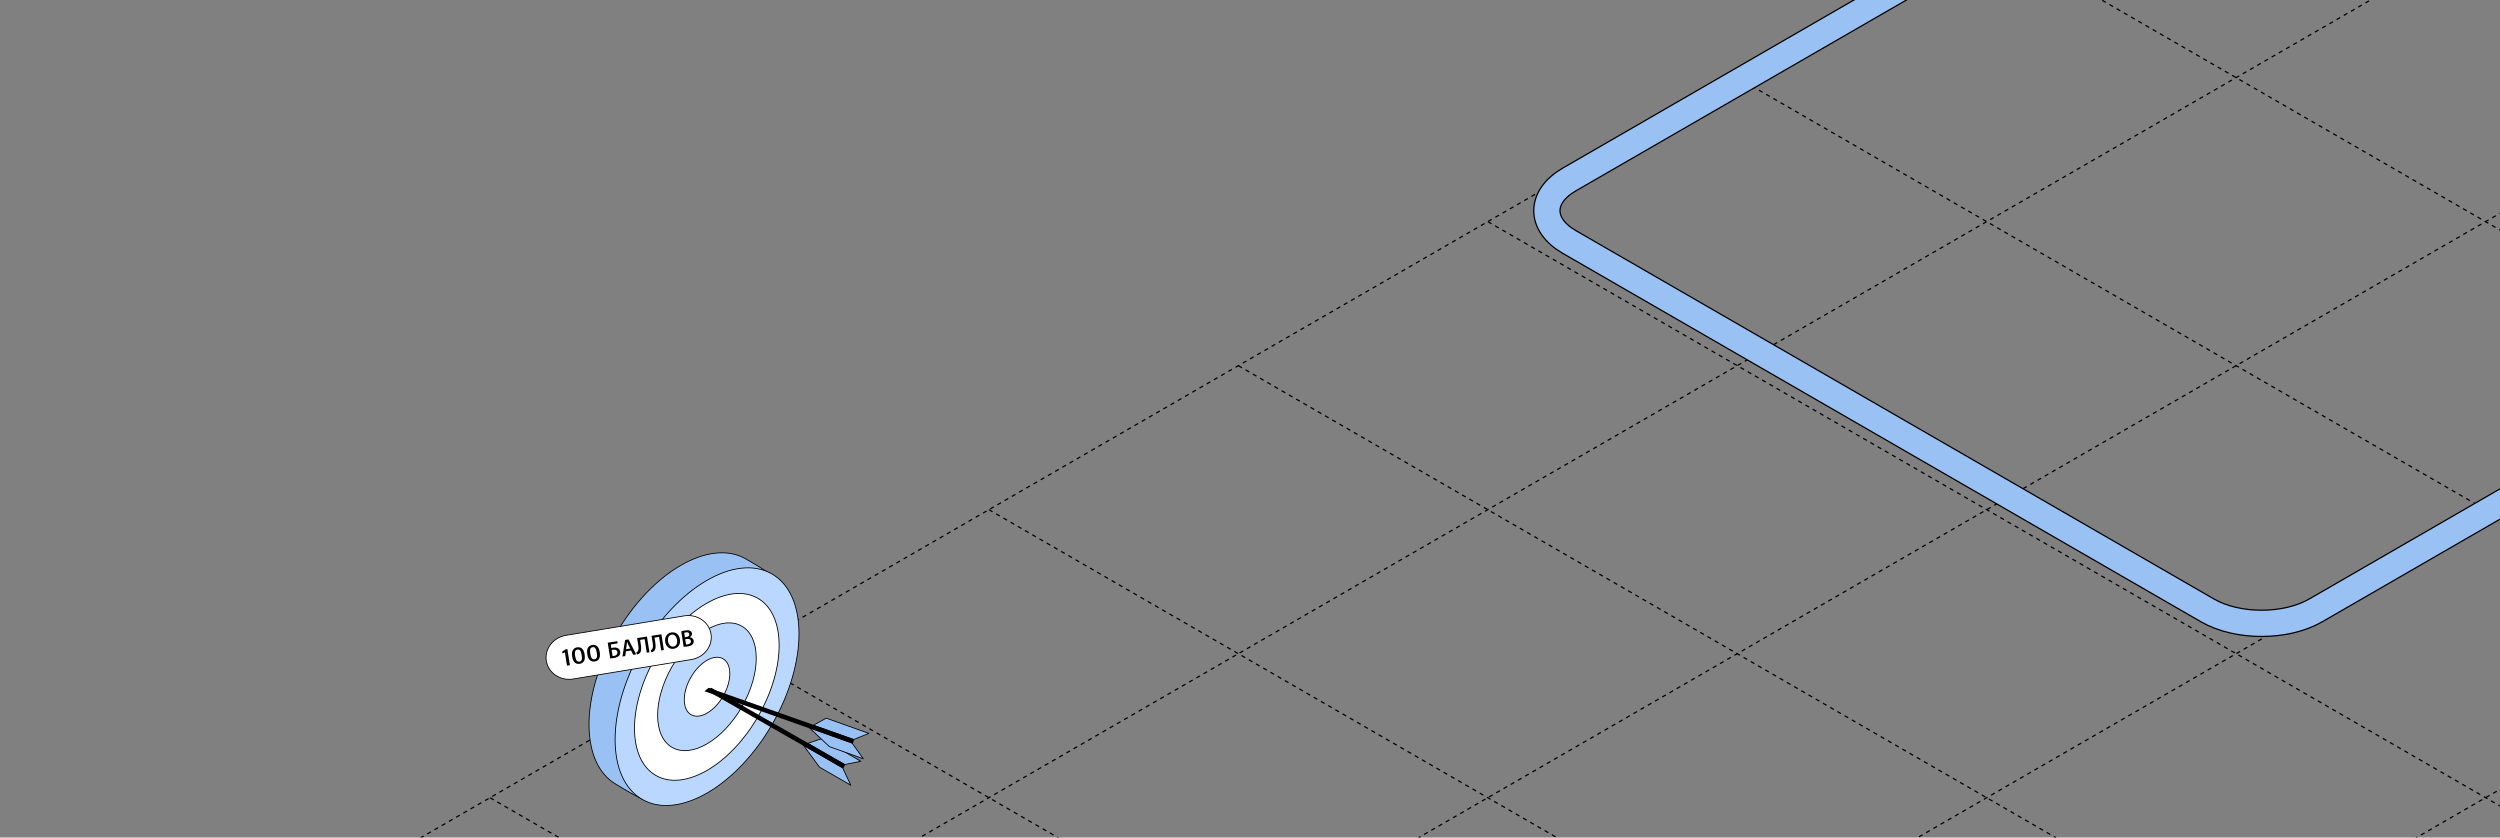 <?xml version="1.0" encoding="UTF-8"?> <svg xmlns="http://www.w3.org/2000/svg" width="1200" height="402" viewBox="0 0 1200 402" fill="none"><rect x="0" y="0" width="1200" height="402" fill="#808080" stroke="none"/><g clip-path="url(#clip0_4625_8185)"><path d="M235.227 382.93L1432.57 1074.21" stroke="black" stroke-width="0.6" stroke-linejoin="round" stroke-dasharray="2 2"></path><path d="M354.984 313.789L1552.32 1005.07" stroke="black" stroke-width="0.6" stroke-linejoin="round" stroke-dasharray="2 2"></path><path d="M474.703 244.664L1672.04 935.949" stroke="black" stroke-width="0.6" stroke-linejoin="round" stroke-dasharray="2 2"></path><path d="M594.43 175.539L1791.77 866.824" stroke="black" stroke-width="0.6" stroke-linejoin="round" stroke-dasharray="2 2"></path><path d="M714.188 106.398L1911.53 797.683" stroke="black" stroke-width="0.6" stroke-linejoin="round" stroke-dasharray="2 2"></path><path d="M833.906 37.281L2031.25 728.566" stroke="black" stroke-width="0.6" stroke-linejoin="round" stroke-dasharray="2 2"></path><path d="M953.633 -31.844L2150.97 659.441" stroke="black" stroke-width="0.6" stroke-linejoin="round" stroke-dasharray="2 2"></path><path d="M1073.39 -100.984L2270.73 590.3" stroke="black" stroke-width="0.6" stroke-linejoin="round" stroke-dasharray="2 2"></path><path d="M714.125 1074.19L1911.46 382.903" stroke="black" stroke-width="0.6" stroke-linejoin="round" stroke-dasharray="2 2"></path><path d="M594.406 1005.06L1791.75 313.778" stroke="black" stroke-width="0.6" stroke-linejoin="round" stroke-dasharray="2 2"></path><path d="M474.664 935.93L1672 244.645" stroke="black" stroke-width="0.6" stroke-linejoin="round" stroke-dasharray="2 2"></path><path d="M354.922 866.797L1552.26 175.512" stroke="black" stroke-width="0.6" stroke-linejoin="round" stroke-dasharray="2 2"></path><path d="M235.203 797.68L1432.54 106.395" stroke="black" stroke-width="0.6" stroke-linejoin="round" stroke-dasharray="2 2"></path><path d="M115.461 728.547L1312.8 37.262" stroke="black" stroke-width="0.6" stroke-linejoin="round" stroke-dasharray="2 2"></path><path d="M-4.273 659.414L1193.07 -31.871" stroke="black" stroke-width="0.6" stroke-linejoin="round" stroke-dasharray="2 2"></path><path d="M-124 590.289L1073.34 -100.996" stroke="black" stroke-width="0.6" stroke-linejoin="round" stroke-dasharray="2 2"></path><path d="M1688.48 300.914L1845.81 210.078C1860.16 201.794 1860.16 188.362 1845.81 180.078L1602.44 39.57C1588.09 31.285 1564.83 31.285 1550.48 39.57L1111.54 292.993C1097.19 301.277 1073.92 301.277 1059.58 292.993L753.268 116.147C738.92 107.862 738.92 94.431 753.268 86.147L1008.9 -61.441C1023.25 -69.725 1023.25 -83.157 1008.9 -91.441L652.571 -297.166C638.222 -305.451 614.958 -305.451 600.609 -297.166L332.338 -142.28" stroke="black" stroke-width="13.2"></path><path d="M1688.48 300.914L1845.81 210.078C1860.16 201.794 1860.16 188.362 1845.81 180.078L1602.44 39.57C1588.09 31.285 1564.83 31.285 1550.48 39.57L1111.54 292.993C1097.19 301.277 1073.92 301.277 1059.58 292.993L753.268 116.147C738.92 107.862 738.92 94.431 753.268 86.147L1008.9 -61.441C1023.25 -69.725 1023.25 -83.157 1008.9 -91.441L652.571 -297.166C638.222 -305.451 614.958 -305.451 600.609 -297.166L332.338 -142.28" stroke="#9AC1F4" stroke-width="12"></path><path d="M295.528 304.47C312.69 274.569 340.633 258.352 357.941 268.247C359.999 269.423 369.82 275.142 371.392 276.91C383.039 290.007 373.327 313.959 358.206 340.305C343.616 365.726 327.853 386.37 310.837 384.372C307.838 384.02 298.387 378.011 295.793 376.528C278.485 366.633 278.367 334.372 295.528 304.47Z" fill="#9AC1F4" stroke="black" stroke-width="0.4" stroke-miterlimit="10" stroke-linejoin="round"></path><path d="M308.052 311.681C325.213 281.78 353.156 265.562 370.464 275.458C387.772 285.353 387.891 317.615 370.729 347.516C353.568 377.417 325.625 393.635 308.317 383.739C291.009 373.844 290.89 341.583 308.052 311.681Z" fill="#BAD8FF" stroke="black" stroke-width="0.4" stroke-miterlimit="10" stroke-linejoin="round"></path><path d="M314.606 315.595C328.094 292.094 350.073 279.359 363.698 287.148C377.323 294.938 377.434 320.304 363.946 343.804C350.459 367.304 328.479 380.04 314.854 372.25C301.229 364.46 301.118 339.095 314.606 315.595Z" fill="white" stroke="black" stroke-width="0.4" stroke-miterlimit="10" stroke-linejoin="round"></path><path opacity="0.994" d="M322.524 320.061C331.733 303.977 346.722 295.228 356.002 300.521C365.283 305.814 365.342 323.144 356.133 339.229C346.925 355.313 331.936 364.062 322.655 358.769C313.375 353.476 313.316 336.146 322.524 320.061Z" fill="#BAD8FF" stroke="black" stroke-width="0.4" stroke-miterlimit="10" stroke-linejoin="round"></path><path opacity="0.994" d="M331.573 325.198C335.802 317.778 342.722 313.746 347.032 316.191C351.341 318.637 351.407 326.636 347.179 334.056C342.951 341.476 336.03 345.509 331.72 343.063C327.412 340.617 327.346 332.618 331.573 325.198Z" fill="white" stroke="black" stroke-width="0.4" stroke-miterlimit="10" stroke-linejoin="round"></path><path d="M385.641 357.727L393.394 368.269L408.393 376.912L404.468 368.577L385.641 357.727Z" fill="#9AC1F4" stroke="black" stroke-width="0.4" stroke-miterlimit="10" stroke-linecap="round" stroke-linejoin="round"></path><path d="M387.727 356.807L405.408 366.996L413.201 365.412L394.372 354.562L387.727 356.807Z" fill="#9AC1F4" stroke="black" stroke-width="0.4" stroke-miterlimit="10" stroke-linecap="round" stroke-linejoin="round"></path><path d="M341.443 330.156C340.93 330.431 340.28 330.792 340.199 330.834C339.705 331.089 339.59 331.183 339.18 331.399L404.692 368.869L405.801 366.948L341.443 330.156Z" fill="black"></path><path d="M388.562 349.391L398.081 358.379L414.387 364.203L409.031 356.704L388.562 349.391Z" fill="#9AC1F4" stroke="black" stroke-width="0.4" stroke-miterlimit="10" stroke-linecap="round" stroke-linejoin="round"></path><path d="M390.445 348.114L409.668 354.981L417.052 352.031L396.582 344.719L390.445 348.114Z" fill="#9AC1F4" stroke="black" stroke-width="0.4" stroke-miterlimit="10" stroke-linecap="round" stroke-linejoin="round"></path><path d="M340.137 330.156C339.681 330.518 339.105 330.989 339.033 331.045C338.594 331.384 338.498 331.498 338.133 331.782L409.305 356.948L410.052 354.861L340.137 330.156Z" fill="black"></path><path d="M262.236 317.277C261.28 311.488 265.514 305.971 271.694 304.953L328.364 295.623C334.544 294.606 340.33 298.474 341.286 304.263C342.243 310.052 338.009 315.569 331.828 316.587L275.159 325.916C268.979 326.934 263.193 323.066 262.236 317.277Z" fill="white" stroke="black" stroke-width="0.4" stroke-miterlimit="10" stroke-linejoin="round"></path><path d="M272.162 319.497L273.555 319.278L272.336 311.531L271.606 311.646L269.789 312.827L269.916 313.634L271.167 313.173L272.162 319.497Z" fill="black"></path><path d="M278.261 318.63C279.868 318.378 281.078 317.143 280.653 314.441L280.577 313.959C280.152 311.257 278.624 310.474 277.029 310.724C275.445 310.972 274.185 312.18 274.617 314.927L274.693 315.409C275.104 318.022 276.577 318.894 278.261 318.63ZM278.096 317.576C277.051 317.739 276.411 316.967 276.131 315.184L276.037 314.59C275.755 312.796 276.152 311.952 277.197 311.789C278.208 311.63 278.863 312.355 279.15 314.182L279.24 314.754C279.529 316.593 279.129 317.414 278.096 317.576Z" fill="black"></path><path d="M285.519 317.497C287.126 317.245 288.336 316.01 287.91 313.308L287.835 312.826C287.409 310.124 285.882 309.341 284.287 309.591C282.703 309.839 281.443 311.048 281.875 313.794L281.951 314.277C282.362 316.889 283.834 317.761 285.519 317.497ZM285.353 316.443C284.309 316.607 283.669 315.834 283.389 314.051L283.295 313.457C283.013 311.663 283.41 310.82 284.454 310.656C285.465 310.497 286.12 311.222 286.408 313.049L286.498 313.621C286.787 315.46 286.387 316.281 285.353 316.443Z" fill="black"></path><path d="M291.711 308.484L292.898 316.029C293.254 316.02 293.824 315.988 294.577 315.87C295.666 315.699 296.732 315.302 297.298 314.582C297.638 314.115 297.82 313.512 297.707 312.794C297.571 311.931 297.083 311.387 296.474 311.103C295.864 310.809 295.107 310.755 294.354 310.873C294.085 310.915 293.684 311.001 293.431 311.075L293.159 309.348L296.462 308.831L296.294 307.766L291.711 308.484ZM293.583 312.039C293.815 311.98 294.07 311.917 294.283 311.883C294.755 311.809 295.265 311.833 295.656 312.047C296.005 312.222 296.274 312.536 296.353 313.041C296.42 313.467 296.316 313.828 296.096 314.115C295.835 314.501 295.32 314.742 294.792 314.825C294.5 314.871 294.253 314.909 294.032 314.898L293.583 312.039Z" fill="black"></path><path d="M302.902 312.231L303.955 314.317L305.36 314.097L301.664 306.922L300.046 307.175L298.766 315.131L300.102 314.921L300.431 312.618L302.902 312.231ZM300.502 311.607L300.814 309.571C300.89 309.1 300.91 308.568 300.952 308.102L300.974 308.098C301.168 308.527 301.371 309.013 301.578 309.451L302.524 311.29L300.502 311.607Z" fill="black"></path><path d="M305.819 306.271L306.33 309.522C306.516 310.699 306.635 311.967 306.169 312.592C306.019 312.811 305.742 313.026 305.414 313.135L305.735 314.153C306.252 314.072 306.697 313.83 306.993 313.588C307.97 312.7 307.851 310.996 307.573 309.224L307.244 307.139L309.424 306.797L310.447 313.3L311.728 313.099L310.537 305.531L305.819 306.271Z" fill="black"></path><path d="M312.748 305.185L313.26 308.436C313.445 309.613 313.564 310.881 313.098 311.506C312.949 311.725 312.672 311.94 312.344 312.049L312.665 313.067C313.182 312.986 313.627 312.744 313.923 312.503C314.9 311.614 314.781 309.91 314.502 308.138L314.174 306.053L316.353 305.711L317.377 312.214L318.657 312.013L317.466 304.445L312.748 305.185Z" fill="black"></path><path d="M323.389 311.407C325.422 311.089 326.756 309.398 326.355 306.853C326.013 304.678 324.449 303.222 322.258 303.566C320.146 303.897 318.932 305.764 319.299 308.096C319.65 310.328 321.265 311.74 323.377 311.409L323.389 311.407ZM323.281 310.356C321.899 310.572 320.904 309.373 320.665 307.848C320.423 306.312 320.941 304.852 322.39 304.625C323.817 304.401 324.766 305.677 324.994 307.123C325.246 308.727 324.674 310.138 323.292 310.354L323.281 310.356Z" fill="black"></path><path d="M328.168 310.498C328.523 310.488 329.094 310.456 329.846 310.338C331.194 310.127 332.044 309.752 332.498 309.199C332.88 308.771 333.067 308.202 332.963 307.541C332.797 306.487 331.947 305.988 331.129 305.909L331.124 305.876C331.898 305.456 332.258 304.745 332.149 304.049C332.048 303.41 331.656 302.966 331.162 302.757C330.624 302.485 329.95 302.441 328.939 302.599C328.187 302.717 327.422 302.906 327 303.076L328.168 310.498ZM328.414 303.727C328.566 303.669 328.797 303.598 329.213 303.533C330.112 303.392 330.735 303.628 330.855 304.39C330.96 305.051 330.483 305.609 329.506 305.762L328.753 305.88L328.414 303.727ZM328.902 306.822L329.621 306.709C330.598 306.556 331.465 306.799 331.608 307.707C331.761 308.682 330.994 309.147 330.062 309.293C329.747 309.343 329.5 309.382 329.306 309.389L328.902 306.822Z" fill="black"></path></g><defs><clipPath id="clip0_4625_8185"><rect width="1200" height="402" rx="16" fill="white"></rect></clipPath></defs></svg> 